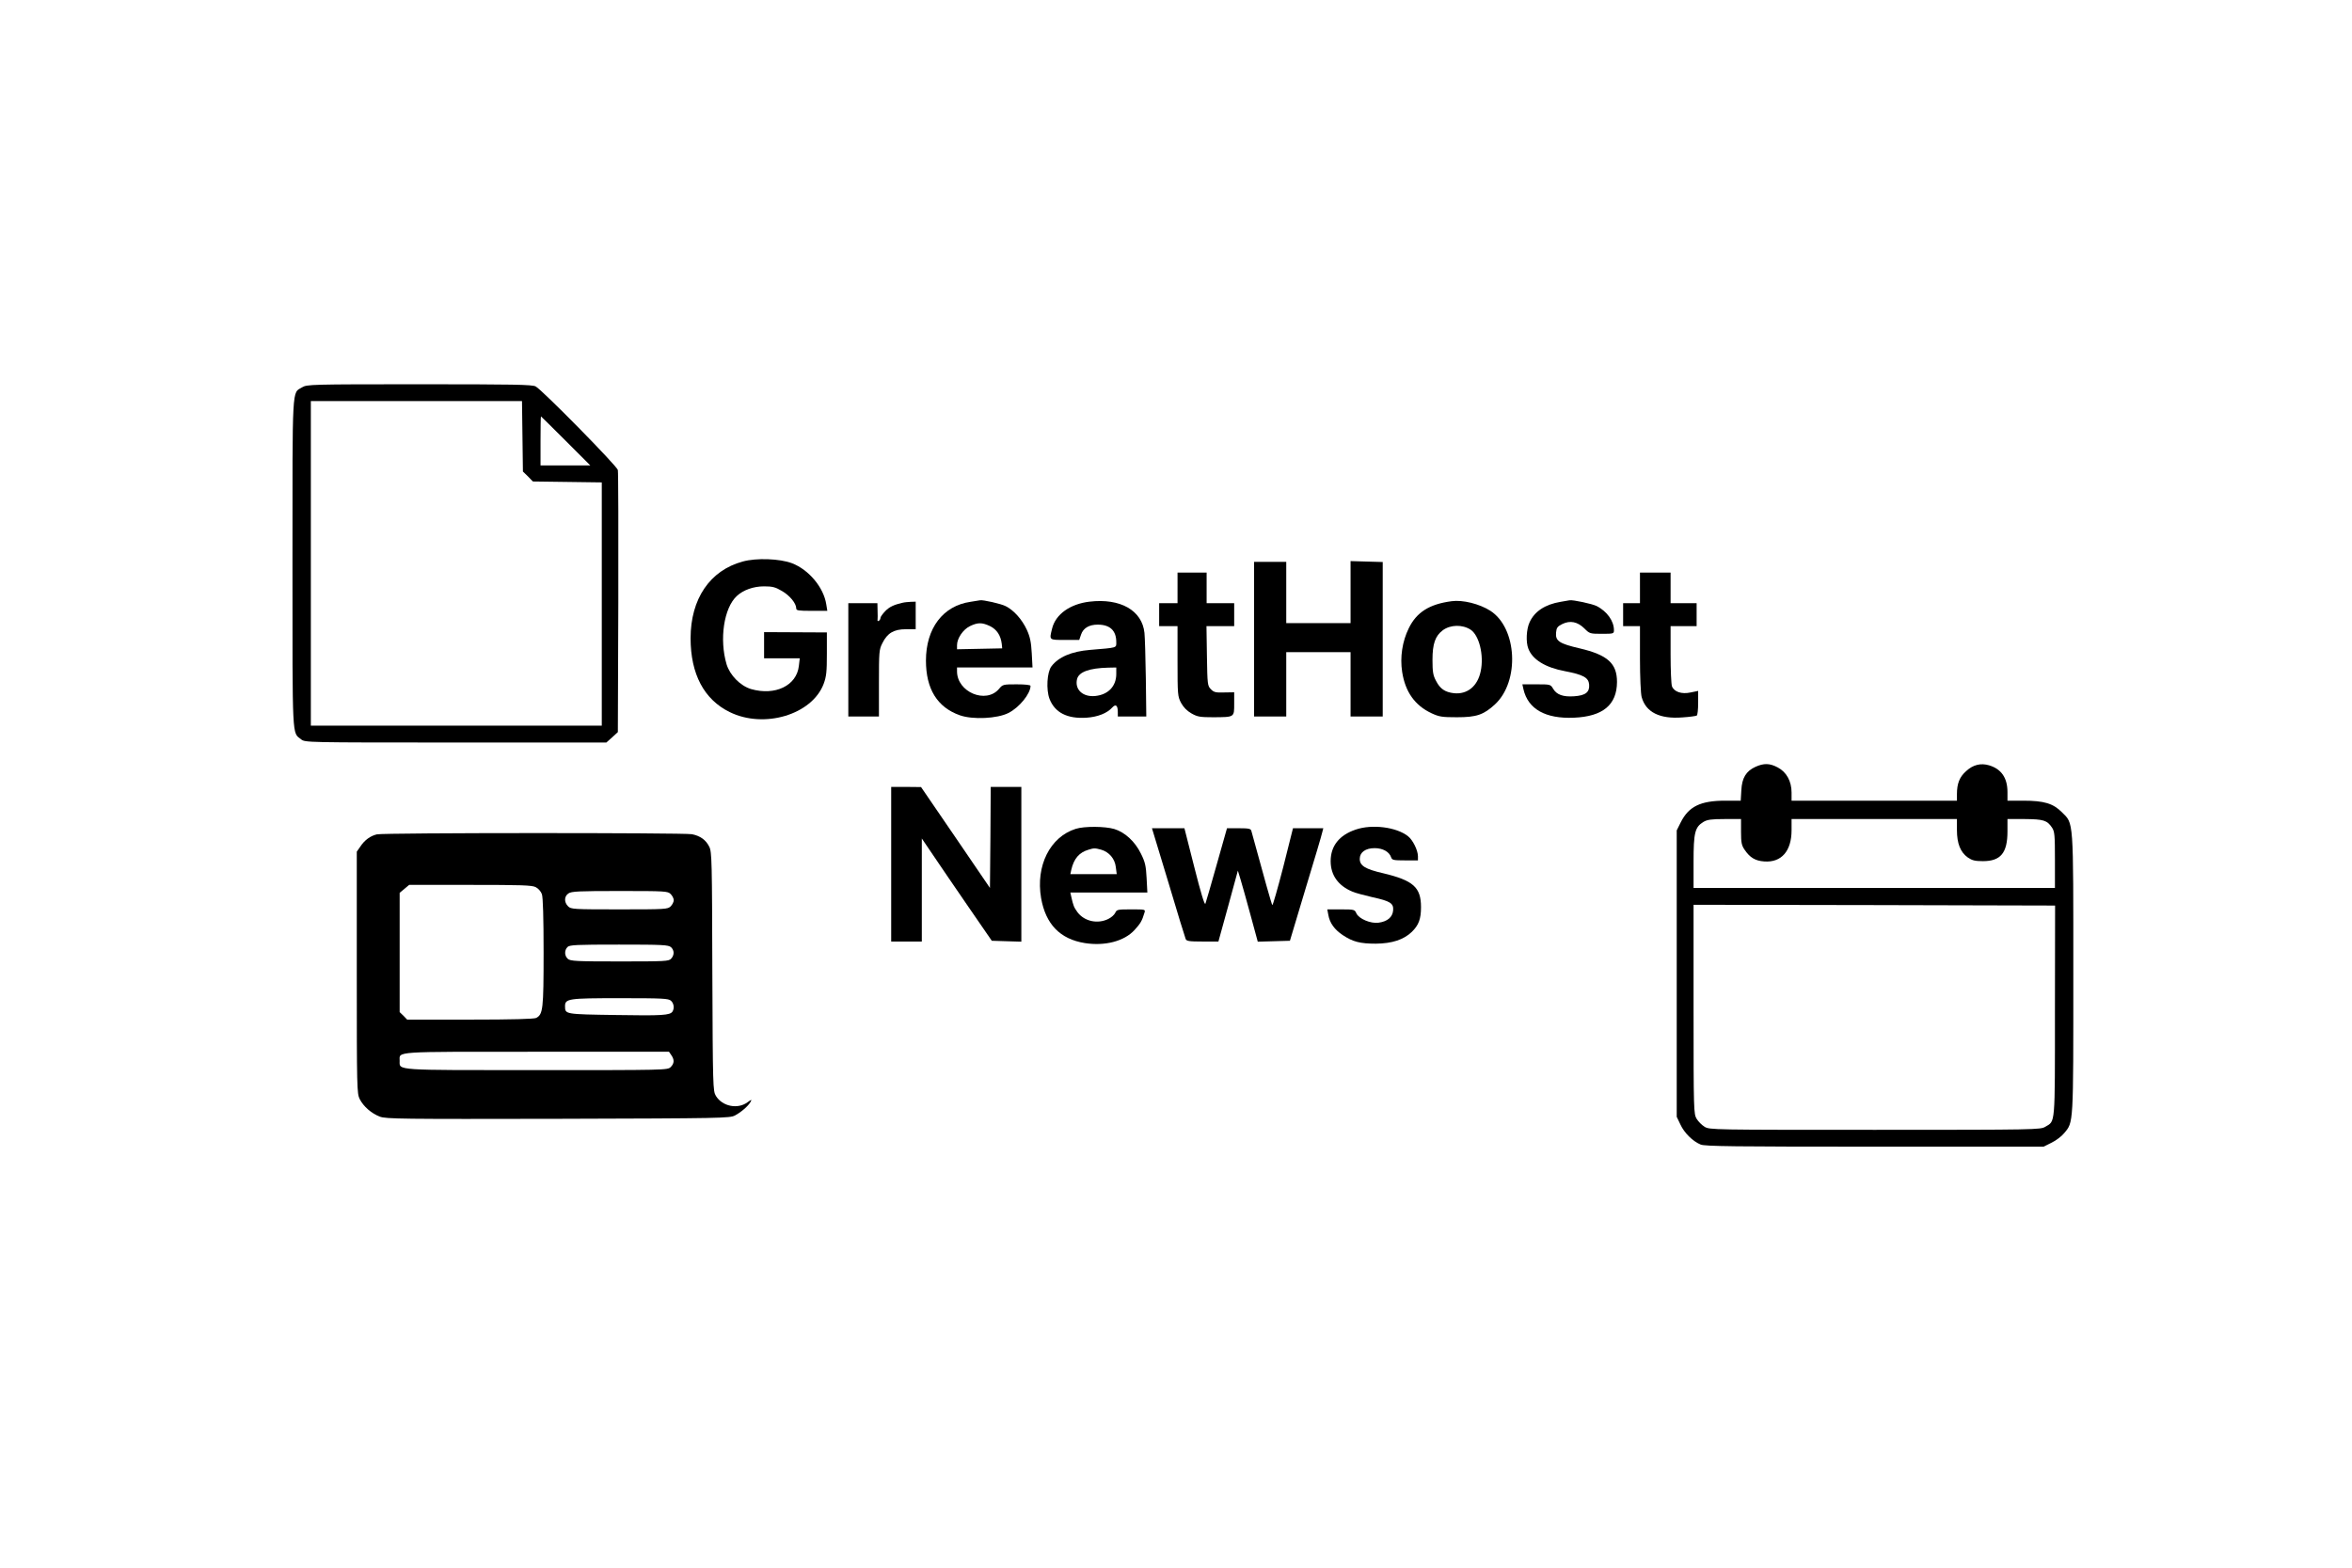 <?xml version="1.0" standalone="no"?>
<!DOCTYPE svg PUBLIC "-//W3C//DTD SVG 20010904//EN"
 "http://www.w3.org/TR/2001/REC-SVG-20010904/DTD/svg10.dtd">
<svg version="1.0" xmlns="http://www.w3.org/2000/svg"
 width="1536pt" height="1024pt" viewBox="0 0 1536 1024"
 preserveAspectRatio="xMidYMid meet">

<g transform="translate(0,1024) scale(0.1,-0.1)"
fill="#000000" stroke="none">
<path d="M1973 7710 c-67 -40 -63 32 -63 -1150 0 -1167 -3 -1102 56 -1149 27
-21 28 -21 1010 -21 l984 0 38 34 37 34 3 844 c1 464 0 854 -3 868 -7 28 -494
523 -537 546 -23 12 -144 14 -760 14 -709 0 -734 -1 -765 -20z m1439 -320 l3
-230 33 -32 32 -33 225 -3 225 -3 0 -795 0 -794 -950 0 -950 0 0 1060 0 1060
689 0 690 0 3 -230z m283 -30 l160 -160 -163 0 -162 0 0 160 c0 88 1 160 3
160 1 0 74 -72 162 -160z"/>
<path d="M4850 6572 c-214 -58 -340 -244 -340 -501 0 -234 88 -400 255 -482
225 -111 538 -17 614 184 18 49 21 79 21 197 l0 139 -205 1 -205 1 0 -86 0
-85 116 0 117 0 -6 -51 c-15 -128 -155 -195 -312 -150 -70 21 -138 90 -160
162 -48 162 -18 368 67 446 42 39 108 63 178 63 54 0 74 -5 116 -30 51 -29 94
-81 94 -114 0 -14 14 -16 101 -16 l102 0 -7 43 c-17 110 -114 226 -224 268
-79 30 -232 36 -322 11z"/>
<path d="M8820 6373 l0 -203 -210 0 -210 0 0 200 0 200 -105 0 -105 0 0 -505
0 -505 105 0 105 0 0 210 0 210 210 0 210 0 0 -210 0 -210 105 0 105 0 0 504
0 505 -105 3 -105 3 0 -202z"/>
<path d="M7690 6400 l0 -100 -60 0 -60 0 0 -75 0 -75 60 0 60 0 0 -228 c0
-220 1 -231 23 -273 16 -29 38 -52 68 -69 39 -22 55 -25 144 -25 138 1 135 -1
135 89 l0 74 -65 -1 c-55 -2 -68 1 -87 21 -22 22 -23 30 -26 217 l-3 195 90 0
91 0 0 75 0 75 -90 0 -90 0 0 100 0 100 -95 0 -95 0 0 -100z"/>
<path d="M10710 6400 l0 -100 -55 0 -55 0 0 -75 0 -75 55 0 55 0 0 -212 c0
-118 5 -230 11 -251 27 -99 118 -145 267 -133 47 3 88 9 93 12 5 3 9 40 9 83
l0 78 -49 -10 c-59 -13 -108 4 -122 40 -5 13 -9 107 -9 209 l0 184 85 0 85 0
0 75 0 75 -85 0 -85 0 0 100 0 100 -100 0 -100 0 0 -100z"/>
<path d="M6338 6309 c-180 -26 -291 -173 -291 -384 0 -185 74 -305 221 -357
84 -30 246 -22 318 15 71 36 144 126 144 177 0 6 -35 10 -91 10 -88 0 -91 -1
-115 -30 -85 -100 -274 -21 -274 115 l0 25 246 0 247 0 -5 93 c-4 73 -11 107
-32 153 -31 67 -84 127 -137 154 -30 16 -150 43 -169 39 -3 -1 -31 -5 -62 -10z
m128 -159 c44 -22 69 -60 76 -115 l3 -30 -147 -3 -148 -3 0 27 c0 44 39 102
84 124 52 25 79 25 132 0z"/>
<path d="M7115 6310 c-126 -15 -221 -82 -244 -175 -19 -77 -22 -75 83 -75 l94
0 12 35 c14 42 52 65 109 65 80 0 121 -39 121 -114 0 -39 10 -36 -171 -51
-122 -10 -207 -47 -253 -108 -28 -38 -35 -151 -12 -212 35 -90 116 -131 241
-123 74 5 135 29 169 67 23 25 36 13 36 -31 l0 -28 93 0 93 0 -3 248 c-2 136
-6 270 -9 298 -15 147 -158 228 -359 204z m175 -472 c0 -80 -52 -135 -136
-144 -82 -9 -137 42 -120 111 12 46 80 71 204 74 l52 1 0 -42z"/>
<path d="M9480 6313 c-145 -19 -229 -72 -280 -177 -42 -85 -58 -189 -43 -285
20 -130 83 -219 192 -270 50 -23 68 -26 166 -26 128 0 174 16 248 84 163 151
145 500 -31 612 -71 45 -180 72 -252 62z m124 -186 c56 -37 88 -167 66 -271
-20 -98 -87 -153 -175 -144 -58 7 -90 28 -117 81 -19 35 -23 58 -23 137 0 105
18 156 67 193 50 37 128 39 182 4z"/>
<path d="M10192 6309 c-102 -17 -171 -63 -203 -134 -21 -45 -25 -129 -8 -172
27 -71 110 -123 239 -147 120 -23 154 -42 158 -87 4 -50 -23 -72 -98 -77 -72
-5 -114 10 -137 49 -17 29 -19 29 -109 29 l-92 0 7 -32 c30 -130 144 -194 330
-186 189 8 280 84 281 233 0 122 -61 177 -244 220 -133 31 -159 48 -154 103 3
32 9 40 41 56 51 25 100 15 145 -30 33 -33 36 -34 113 -34 77 0 79 1 79 24 0
60 -45 122 -112 157 -30 15 -156 42 -178 38 -3 -1 -29 -5 -58 -10z"/>
<path d="M5895 6303 c-57 -13 -87 -27 -114 -55 -17 -18 -31 -37 -31 -44 0 -7
-5 -16 -11 -19 -6 -4 -10 -1 -8 6 1 8 1 35 0 62 l-1 47 -95 0 -95 0 0 -370 0
-370 100 0 100 0 0 218 c0 206 1 220 23 262 32 65 75 90 153 90 l64 0 0 90 0
90 -32 -1 c-18 -1 -42 -3 -53 -6z"/>
<path d="M11464 5231 c-61 -28 -88 -72 -92 -153 l-4 -68 -102 0 c-161 0 -238
-38 -290 -142 l-26 -52 0 -935 0 -936 24 -50 c25 -55 81 -110 132 -131 28 -12
223 -14 1137 -14 l1103 0 52 26 c29 14 66 42 82 62 62 74 60 48 60 1042 0
1025 3 977 -75 1055 -57 57 -116 75 -252 75 l-103 0 0 56 c0 93 -40 151 -120
175 -54 16 -105 4 -150 -38 -43 -38 -60 -81 -60 -150 l0 -43 -540 0 -540 0 0
53 c0 74 -33 134 -90 164 -52 28 -91 29 -146 4z m-94 -425 c0 -70 4 -88 23
-116 35 -52 70 -73 129 -77 112 -8 178 68 178 204 l0 73 540 0 540 0 0 -72 c0
-88 23 -145 71 -179 28 -19 46 -24 99 -24 116 0 160 54 160 194 l0 81 113 0
c122 -1 146 -8 178 -56 17 -26 19 -48 19 -211 l0 -183 -1180 0 -1180 0 0 171
c0 191 9 226 64 260 25 15 51 19 139 19 l107 0 0 -84z m2050 -1170 c0 -760 3
-716 -63 -756 -31 -19 -59 -20 -1112 -20 -1060 0 -1081 0 -1113 20 -18 11 -41
34 -52 52 -19 32 -20 52 -20 716 l0 682 1180 -2 1181 -3 -1 -689z"/>
<path d="M5820 4595 l0 -505 100 0 100 0 0 336 0 337 74 -109 c40 -60 143
-210 228 -334 l155 -225 96 -3 97 -3 0 506 0 505 -100 0 -100 0 -2 -330 -3
-330 -225 330 -225 329 -97 1 -98 0 0 -505z"/>
<path d="M7025 4826 c-168 -53 -262 -242 -226 -452 30 -171 124 -268 285 -294
132 -21 258 12 325 85 39 43 49 59 65 113 7 22 6 22 -87 22 -89 0 -94 -1 -104
-23 -6 -13 -27 -31 -46 -40 -70 -34 -155 -15 -200 44 -24 33 -28 44 -41 102
l-6 27 251 0 252 0 -5 95 c-4 80 -10 105 -37 159 -39 80 -105 140 -174 161
-61 18 -196 19 -252 1z m166 -136 c52 -15 90 -59 96 -114 l6 -46 -152 0 -151
0 6 28 c17 74 52 114 113 132 36 11 41 11 82 0z"/>
<path d="M8853 4821 c-107 -36 -163 -107 -163 -206 0 -92 50 -161 142 -199 20
-9 78 -24 129 -36 119 -26 141 -40 137 -87 -4 -44 -37 -72 -95 -80 -52 -7
-128 25 -145 61 -11 25 -14 26 -101 26 l-89 0 7 -37 c9 -52 40 -95 94 -131 66
-44 114 -56 216 -56 106 1 182 26 235 77 45 44 60 84 60 162 0 129 -50 174
-247 221 -117 27 -153 49 -153 94 0 43 38 70 97 70 54 0 96 -24 108 -60 6 -18
16 -20 91 -20 l84 0 0 28 c-1 39 -33 105 -65 130 -76 60 -235 80 -342 43z"/>
<path d="M7630 4477 c58 -195 109 -361 113 -370 5 -14 22 -17 110 -17 l104 0
64 232 63 231 18 -59 c10 -32 39 -137 65 -232 l47 -173 105 3 105 3 102 340
c57 187 106 352 109 368 l7 27 -99 0 -99 0 -64 -255 c-36 -139 -68 -251 -71
-247 -5 6 -55 184 -137 485 -4 14 -16 17 -82 17 l-77 0 -67 -237 c-37 -131
-70 -246 -74 -256 -5 -12 -30 71 -72 237 l-65 256 -106 0 -106 0 107 -353z"/>
<path d="M2461 4790 c-42 -10 -80 -37 -108 -80 l-23 -33 0 -789 c0 -761 1
-790 19 -827 25 -49 77 -94 132 -115 40 -15 143 -16 1164 -14 1071 3 1122 4
1155 22 40 21 87 62 102 89 9 17 6 16 -19 -2 -65 -49 -166 -28 -208 41 -19 32
-20 56 -23 812 -2 718 -3 782 -20 815 -22 45 -59 71 -113 82 -56 10 -2012 10
-2058 -1z m1038 -345 c16 -8 34 -28 40 -46 7 -21 11 -151 11 -381 0 -371 -4
-403 -48 -427 -14 -7 -156 -11 -432 -11 l-411 0 -24 25 -25 24 0 390 0 389 31
26 31 26 399 0 c332 0 405 -2 428 -15z m881 -45 c11 -11 20 -29 20 -40 0 -11
-9 -29 -20 -40 -19 -19 -33 -20 -335 -20 -302 0 -316 1 -335 20 -27 27 -26 65
2 84 19 14 68 16 335 16 300 0 314 -1 333 -20z m2 -347 c22 -20 23 -51 1 -75
-15 -17 -39 -18 -336 -18 -284 0 -322 2 -339 17 -22 20 -23 56 -2 77 13 14 58
16 336 16 285 0 323 -2 340 -17z m0 -350 c19 -17 23 -49 10 -70 -16 -25 -66
-28 -370 -23 -336 5 -331 5 -332 57 0 50 20 53 359 53 279 0 317 -2 333 -17z
m2 -355 c21 -30 20 -54 -4 -78 -20 -20 -33 -20 -873 -20 -939 0 -897 -3 -897
60 0 64 -55 60 895 60 l864 0 15 -22z"/>
</g>
</svg>
